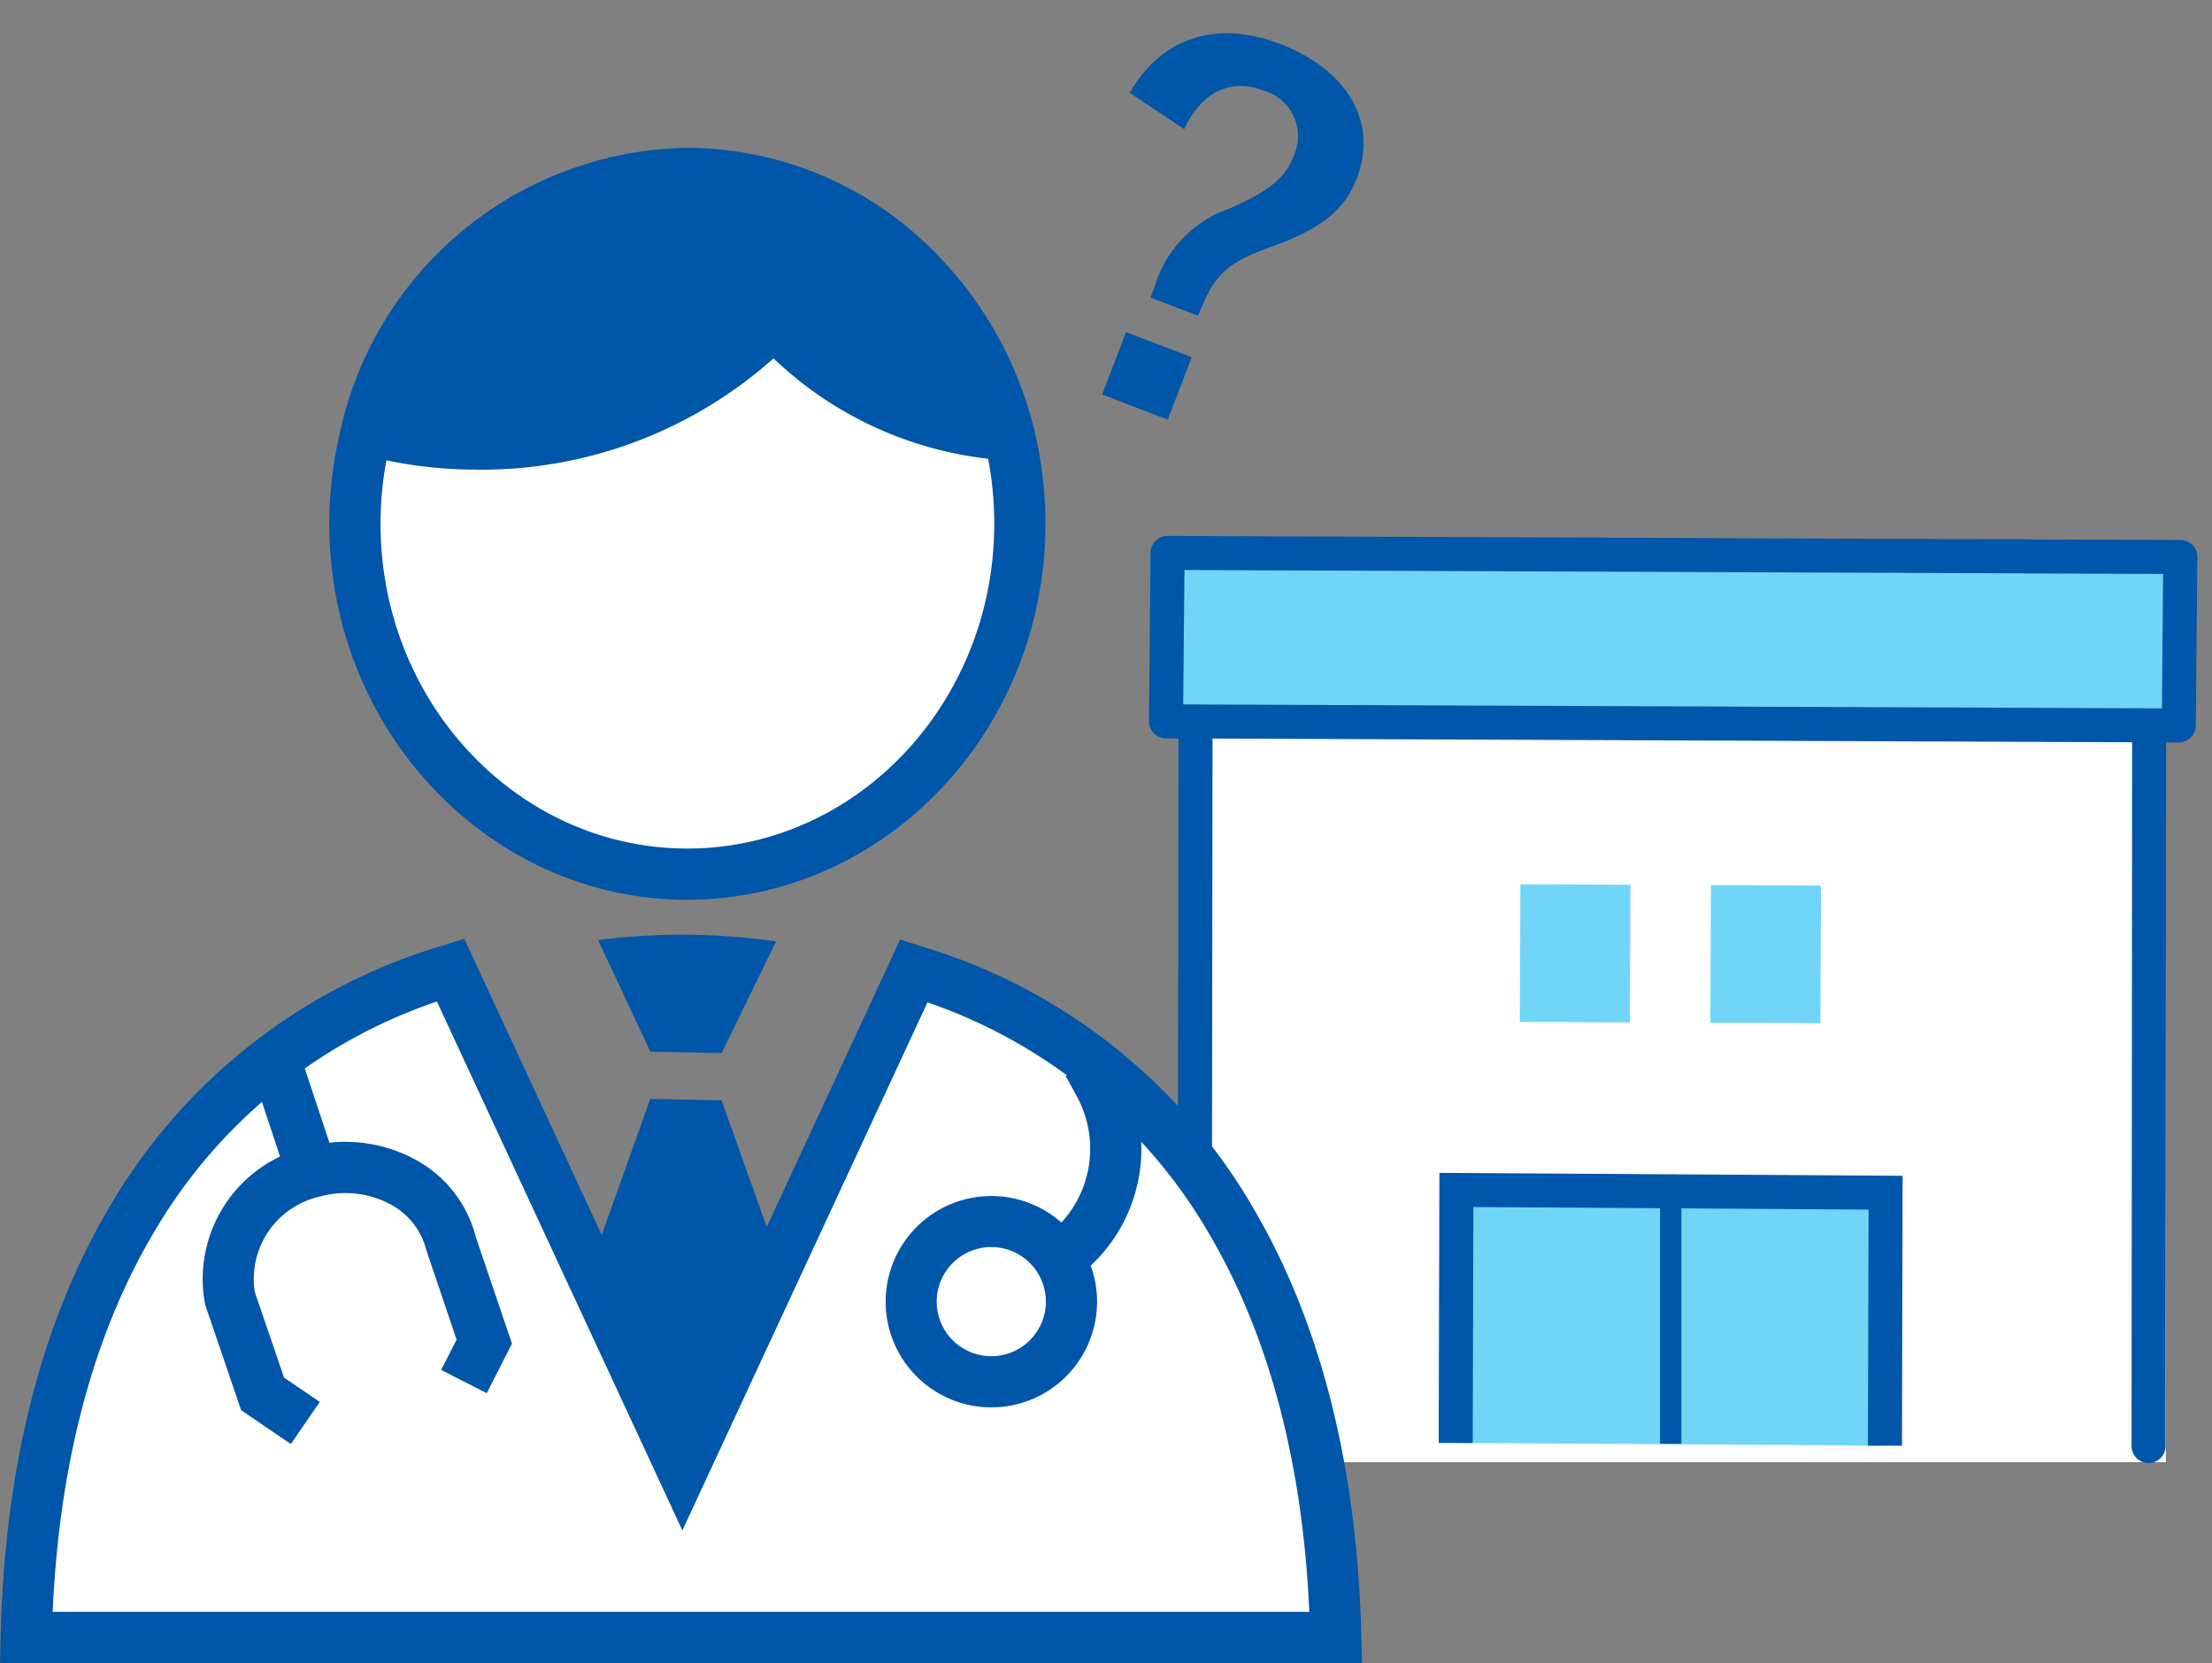 <svg id="グループ_19414" data-name="グループ 19414" xmlns="http://www.w3.org/2000/svg" xmlns:xlink="http://www.w3.org/1999/xlink" width="111.165" height="83.597" viewBox="0 0 111.165 83.597">
  <rect x="0" y="0" width="111.165" height="83.597" fill="#808080" stroke="none"/>
  <defs>
    <clipPath id="clip-path">
      <rect id="長方形_4787" data-name="長方形 4787" width="53.42" height="46.607" fill="none"/>
    </clipPath>
    <clipPath id="clip-path-2">
      <rect id="長方形_4795" data-name="長方形 4795" width="68.445" height="76.165" fill="none"/>
    </clipPath>
  </defs>
  <g id="グループ_19399" data-name="グループ 19399" transform="translate(57.744 26.939)">
    <path id="パス_14213" data-name="パス 14213" d="M59.36,60.174l-47.926-.2-.006-41.918,47.926.2Z" transform="translate(-9.129 -14.423)" fill="none" fill-rule="evenodd"/>
    <g id="グループ_19398" data-name="グループ 19398">
      <g id="グループ_19397" data-name="グループ 19397" clip-path="url(#clip-path)">
        <rect id="長方形_4796" data-name="長方形 4796" width="49.5" height="37.5" transform="translate(1.603 9.061)" fill="#fff"/>
        <path id="パス_14214" data-name="パス 14214" d="M56,72.47h0a.856.856,0,0,1-.855-.856l.03-37.327L8.96,34.094,8.931,57.329a.856.856,0,0,1-.856.855h0a.856.856,0,0,1-.855-.856l.03-24.093a.856.856,0,0,1,.856-.855h0l47.925.2a.855.855,0,0,1,.852.856l-.03,38.18A.856.856,0,0,1,56,72.47" transform="translate(-5.766 -25.863)" fill="#0056a8"/>
        <path id="パス_14215" data-name="パス 14215" d="M76.647,163.367l-.035,12.721,21.568.136.035-12.721Z" transform="translate(-61.195 -130.493)" fill="#71d5f8" fill-rule="evenodd"/>
        <path id="パス_14216" data-name="パス 14216" d="M95.639,172.809l-1.711,0,.033-11.868L74.1,160.811l-.033,11.862-1.711,0,.037-13.579,23.279.147Z" transform="translate(-57.799 -127.075)" fill="#0056a8"/>
        <path id="パス_14217" data-name="パス 14217" d="M55.149,12.923l-50.9-.205.077-8.466,50.9.205Z" transform="translate(-3.397 -3.396)" fill="#71d5f8" fill-rule="evenodd"/>
        <path id="パス_14218" data-name="パス 14218" d="M51.753,10.382h0l-50.9-.205A.855.855,0,0,1,0,9.313L.078.848A.856.856,0,0,1,.933,0h0l50.9.205a.856.856,0,0,1,.852.863l-.077,8.466a.856.856,0,0,1-.855.848M1.72,8.469l49.185.2.061-6.755-49.185-.2Z" transform="translate(-0.001)" fill="#0056a8"/>
        <rect id="長方形_4782" data-name="長方形 4782" width="6.918" height="5.53" transform="translate(28.212 24.471) rotate(-89.762)" fill="#71d5f8"/>
        <rect id="長方形_4783" data-name="長方形 4783" width="6.918" height="5.53" transform="translate(18.636 24.431) rotate(-89.762)" fill="#71d5f8"/>
        <rect id="長方形_4785" data-name="長方形 4785" width="1.072" height="12.25" transform="translate(25.682 33.387)" fill="#0056a8"/>
      </g>
    </g>
  </g>
  <path id="パス_14219" data-name="パス 14219" d="M3.209,5.721c.124-1.99,1.219-3.234,2.985-3.234A2.382,2.382,0,0,1,8.83,4.925c0,1.219-.4,2.04-2.065,3.706a5.946,5.946,0,0,0-2.114,5.025v.572H7.214c.025-2.164.3-2.91,2.189-4.552,2.065-1.766,2.786-3.084,2.786-4.751C12.188,1.94,9.85,0,6.169,0,2.686,0,.473,1.89,0,5ZM7.661,16.293H4.129v3.358H7.661Z" transform="matrix(0.934, 0.358, -0.358, 0.934, 58.566, 0)" fill="#0056a8"/>
  <g id="グループ_19413" data-name="グループ 19413" transform="translate(0 7.432)">
    <g id="グループ_19412" data-name="グループ 19412" clip-path="url(#clip-path-2)">
      <path id="パス_14221" data-name="パス 14221" d="M137.006,60.991a18.608,18.608,0,0,1,.41,3.908c0,9.732-7.481,17.612-16.711,17.612S104,74.63,104,64.9a18.608,18.608,0,0,1,.48-4.21c7.19,2.013,15.674-.081,20.586-5.165,2.585,3.1,7.513,5.279,11.939,5.468" transform="translate(-86.164 -46)" fill="#fff"/>
      <path id="パス_14222" data-name="パス 14222" d="M114.493,37.8c-9.92,0-17.991-8.478-17.991-18.9a19.948,19.948,0,0,1,.514-4.5A18.14,18.14,0,0,1,114.493,0a17.513,17.513,0,0,1,11.334,4.216,19.137,19.137,0,0,1,6.223,10.5h0a19.942,19.942,0,0,1,.439,4.178c0,10.42-8.073,18.9-18,18.9m0-35.224A15.58,15.58,0,0,0,99.522,14.98a17.362,17.362,0,0,0-.447,3.918c0,9,6.917,16.325,15.419,16.325S129.917,27.9,129.917,18.9a17.374,17.374,0,0,0-.381-3.637,16.551,16.551,0,0,0-5.377-9.086,14.738,14.738,0,0,0-9.666-3.6" transform="translate(-79.951)" fill="#0056a8"/>
      <path id="パス_14223" data-name="パス 14223" d="M123.028,7.5c7.956,0,14.611,5.856,16.3,13.7-4.426-.189-9.354-2.364-11.939-5.468-4.912,5.084-13.4,7.179-20.586,5.165A16.912,16.912,0,0,1,123.028,7.5" transform="translate(-88.485 -6.214)" fill="#0056a8"/>
      <path id="パス_14224" data-name="パス 14224" d="M160.208,278.832l6.995,19.622H149.6l7.022-19.7Z" transform="translate(-123.944 -230.947)" fill="#0056a8"/>
      <path id="パス_14225" data-name="パス 14225" d="M184.194,230.958l-2.736,5.617-3.584-.076-2.623-5.606a33.665,33.665,0,0,1,4.2-.27,34.378,34.378,0,0,1,4.744.335" transform="translate(-145.193 -191.069)" fill="#0056a8"/>
      <path id="パス_14226" data-name="パス 14226" d="M108.919,58.651a21.668,21.668,0,0,1-5.835-.783.729.729,0,0,1,.393-1.4c6.981,1.955,15.149-.089,19.865-4.97a.729.729,0,0,1,1.085.04c2.4,2.881,7.092,5.021,11.41,5.206a.729.729,0,0,1-.062,1.457,18.658,18.658,0,0,1-11.94-5.14,22.04,22.04,0,0,1-14.915,5.595" transform="translate(-84.962 -42.478)" fill="#0056a8"/>
      <path id="パス_14227" data-name="パス 14227" d="M52.287,241.013,40.654,266.088,29,240.974C14.226,245.6,8.045,258.822,7.678,274.523H73.489c-.366-15.658-6.489-28.851-21.2-33.51" transform="translate(-6.361 -199.645)" fill="#fff"/>
      <path id="パス_14228" data-name="パス 14228" d="M68.445,268.253H0l.031-1.316c.2-8.5,2.028-15.755,5.436-21.551a28.858,28.858,0,0,1,16.79-13.2l1.076-.337,10.959,23.622,10.943-23.586,1.079.342a28.819,28.819,0,0,1,16.7,13.207c3.383,5.782,5.2,13.015,5.4,21.5Zm-65.8-2.573H65.8c-.334-7.473-2.014-13.84-5-18.944a26.183,26.183,0,0,0-14.189-11.693L34.293,261.588,21.957,235A26.217,26.217,0,0,0,7.684,246.69c-3.009,5.116-4.7,11.5-5.037,18.99" transform="translate(0 -192.088)" fill="#0056a8"/>
      <path id="パス_14229" data-name="パス 14229" d="M264.788,317.794a5.312,5.312,0,1,1,2.577-.67,5.32,5.32,0,0,1-2.577.67m-.013-8.059a2.73,2.73,0,0,0-1.33.347h0a2.743,2.743,0,1,0,2.086-.241,2.762,2.762,0,0,0-.755-.106" transform="translate(-214.961 -254.48)" fill="#0056a8"/>
      <path id="パス_14230" data-name="パス 14230" d="M308.869,274.687l-1.6-2.017a5.486,5.486,0,0,0,1.386-7c-.041-.073-.092-.17-.15-.277-.1-.184-.3-.568-.382-.675l2.065-1.535a8.649,8.649,0,0,1,.586,1c.049.092.093.175.129.238a8.049,8.049,0,0,1-2.036,10.263" transform="translate(-254.572 -218.049)" fill="#0056a8"/>
      <path id="パス_14231" data-name="パス 14231" d="M63.638,306.513l-2.5-1.7-1.806-5.3a6.822,6.822,0,0,1,5.075-7.922,7.357,7.357,0,0,1,5.661.723,6.128,6.128,0,0,1,2.865,3.795l1.817,5.356-1.267,2.491-2.293-1.166.776-1.524-1.521-4.5a3.575,3.575,0,0,0-1.693-2.239,4.776,4.776,0,0,0-3.673-.449,4.245,4.245,0,0,0-3.255,4.791l1.472,4.307,1.793,1.219Z" transform="translate(-49.02 -241.356)" fill="#0056a8"/>
      <rect id="長方形_4794" data-name="長方形 4794" width="2.573" height="5.28" transform="translate(12.663 46.446) rotate(-18.331)" fill="#0056a8"/>
    </g>
  </g>
</svg>
